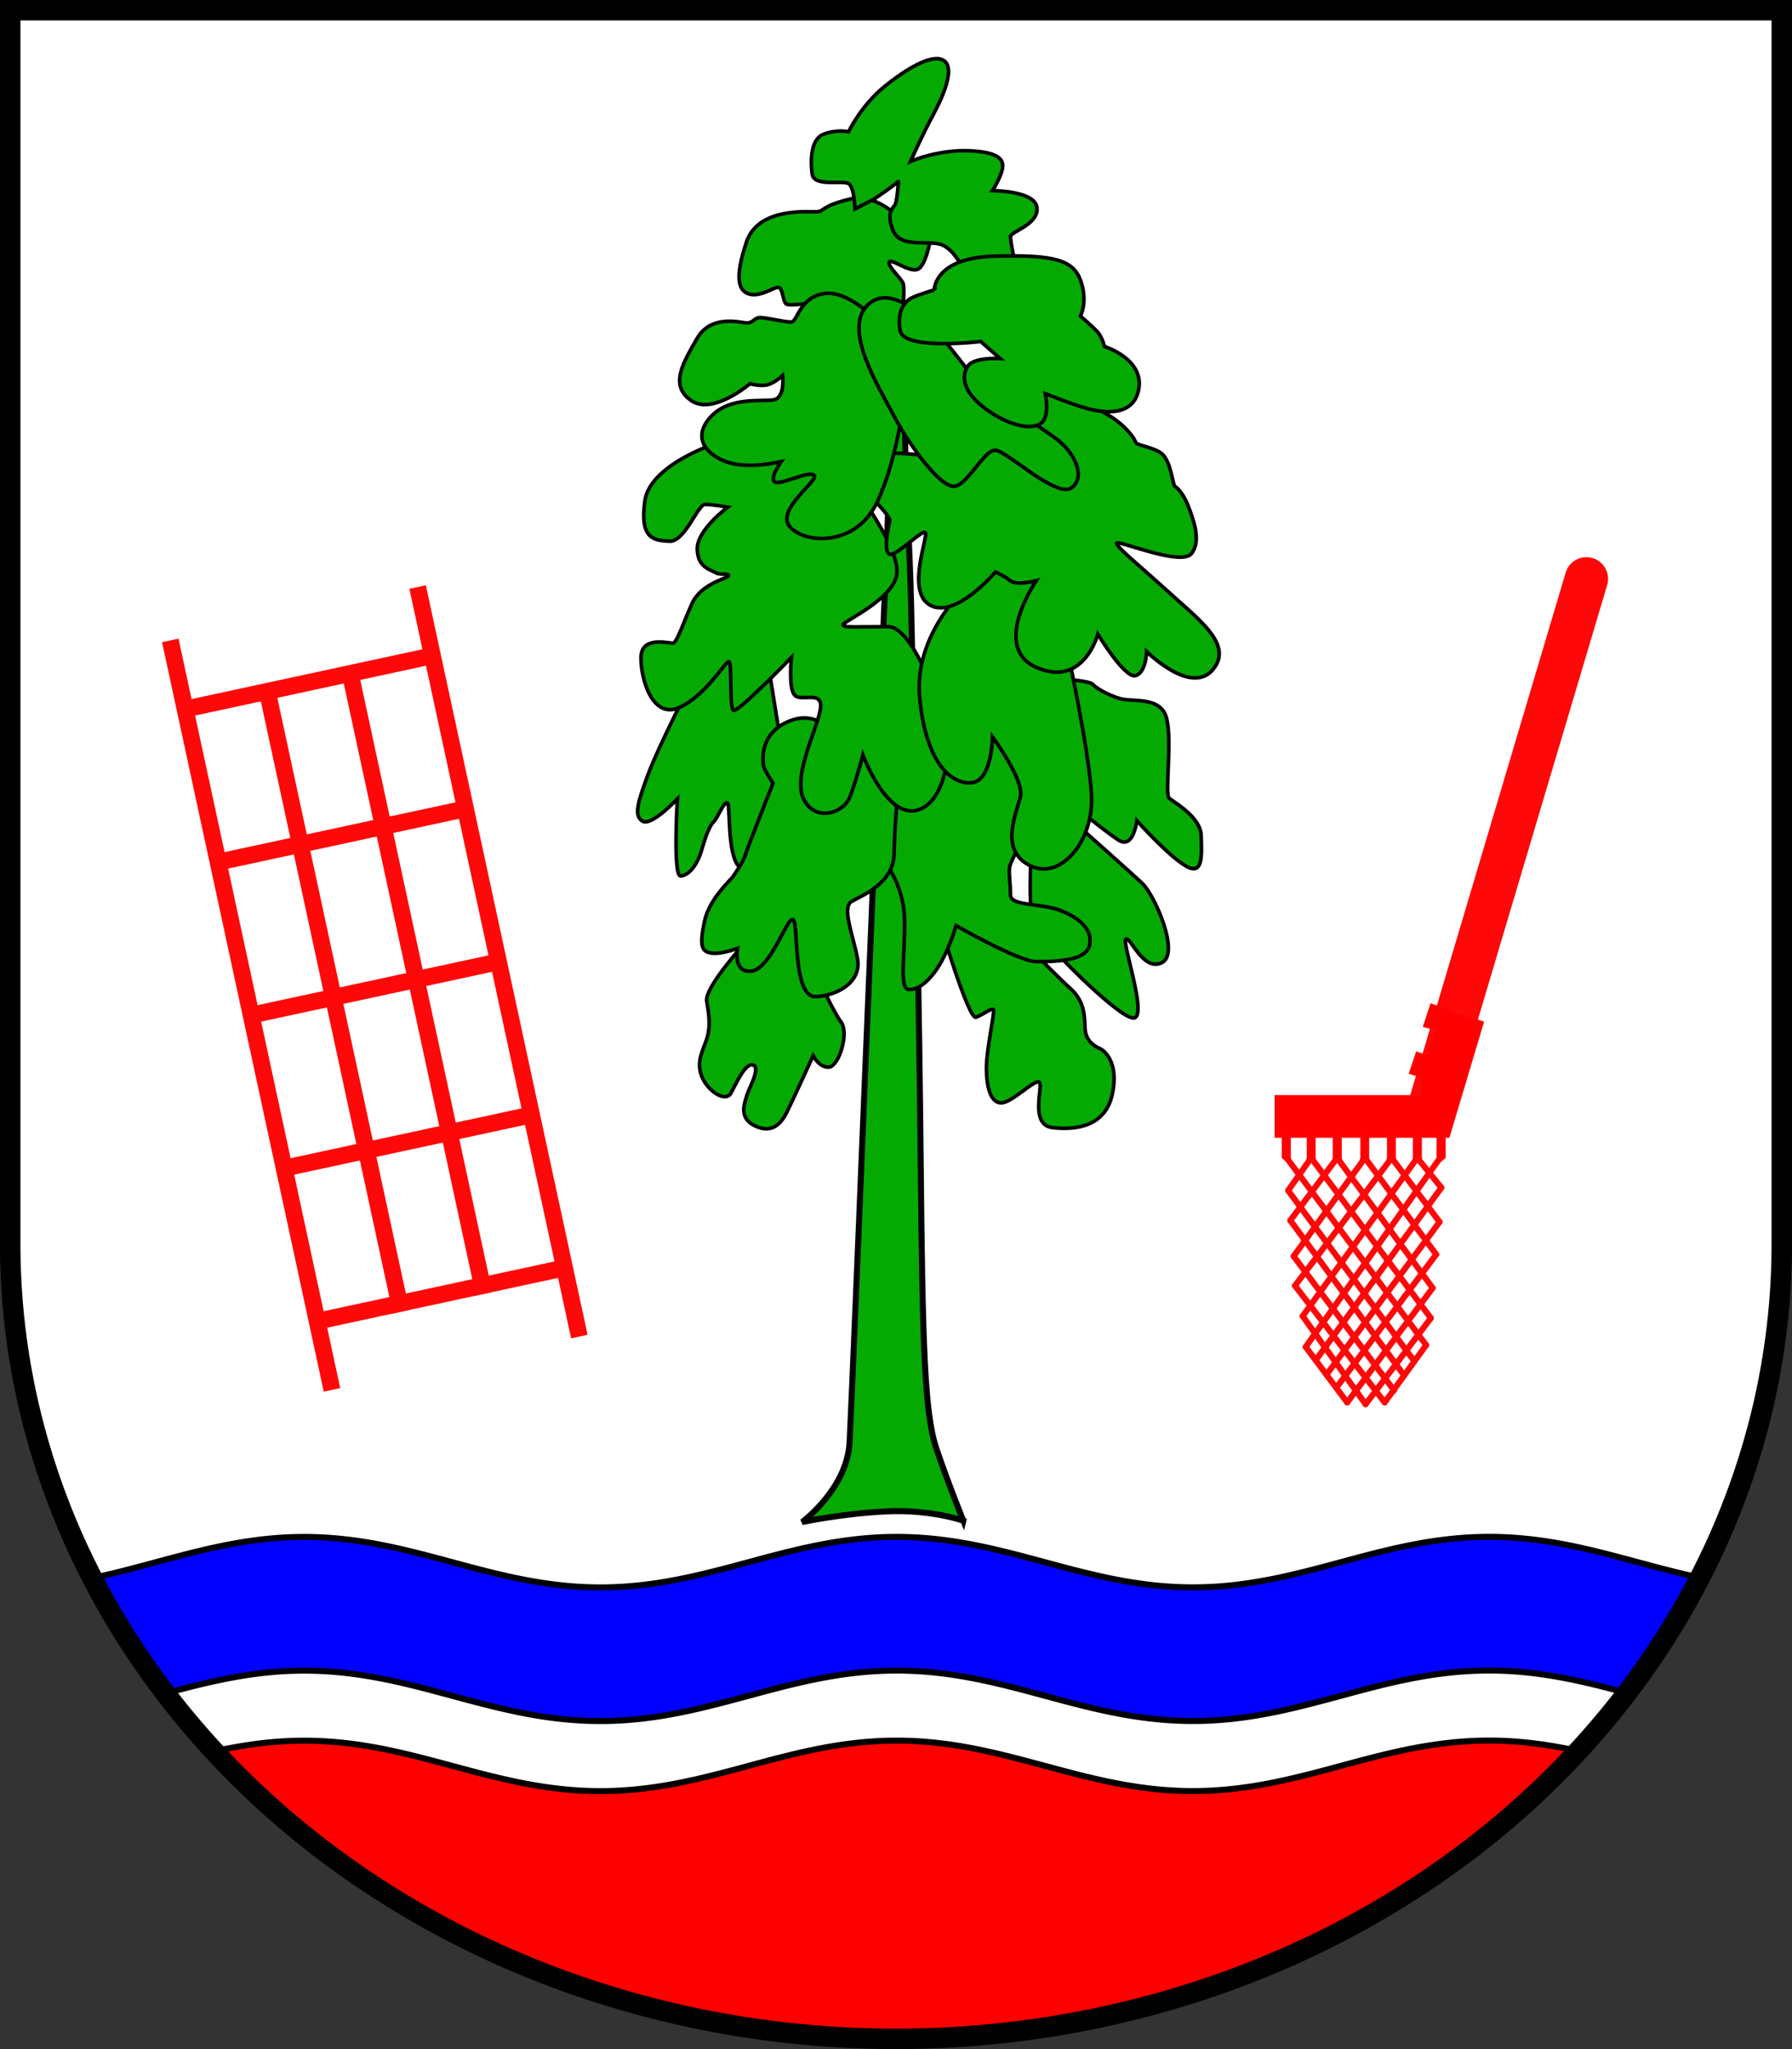 <?xml version="1.0" encoding="UTF-8" standalone="no"?>
<!-- Created with Inkscape (http://www.inkscape.org/) -->

<svg
   width="148.942mm"
   height="170.336mm"
   viewBox="0 0 148.942 170.336"
   version="1.1"
   id="svg4903"
   inkscape:version="1.2.2 (732a01da63, 2022-12-09)"
   sodipodi:docname="DEU Krempermoor COA.svg"
   xmlns:inkscape="http://www.inkscape.org/namespaces/inkscape"
   xmlns:sodipodi="http://sodipodi.sourceforge.net/DTD/sodipodi-0.dtd"
   xmlns="http://www.w3.org/2000/svg"
   xmlns:svg="http://www.w3.org/2000/svg">
  <rect x="0" y="0" width="148.942" height="170.336" fill="#333333" stroke="none"/>
  <sodipodi:namedview
     id="namedview4905"
     pagecolor="#ffffff"
     bordercolor="#666666"
     borderopacity="1.0"
     inkscape:showpageshadow="2"
     inkscape:pageopacity="0.0"
     inkscape:pagecheckerboard="0"
     inkscape:deskcolor="#d1d1d1"
     inkscape:document-units="mm"
     showgrid="false"
     inkscape:zoom="0.83145292"
     inkscape:cx="281.43506"
     inkscape:cy="322.92869"
     inkscape:current-layer="layer1" />
  <defs
     id="defs4900" />
  <g
     inkscape:label="Ebene 1"
     inkscape:groupmode="layer"
     id="layer1"
     transform="translate(-529.597,-64.591)">
    <g
       id="g4743"
       transform="translate(503.704,-7.551)">
      <path
         id="path3457"
         style="fill:#ffffff;fill-opacity:1;stroke:none;stroke-width:1.7;stroke-dasharray:none"
         d="m 26.743,72.991 v 102.566 a 73.621,66.07 0 0 0 73.621,66.07 73.621,66.07 0 0 0 73.621,-66.069 73.621,66.07 0 0 0 0,-5.2e-4 V 72.991 Z" />
      <path
         id="path845"
         style="fill:#0000ff;fill-opacity:1;stroke:#000000;stroke-width:0.5;stroke-dasharray:none"
         d="m 149.661,199.898 c -9.063,7.8e-4 -15.556,4.197 -24.619,4.198 -9.063,8.9e-4 -15.562,-4.194 -24.625,-4.194 -9.063,7.8e-4 -15.557,4.197 -24.62,4.198 -9.063,7.8e-4 -15.561,-4.194 -24.624,-4.194 -6.547,5.7e-4 -11.756,2.186 -17.558,3.402 a 73.621,66.07 0 0 0 6.078,9.592 c 3.616,-0.97 7.27,-1.88 11.48,-1.881 9.063,-8.2e-4 15.561,4.194 24.624,4.193 9.063,-8.3e-4 15.557,-4.197 24.62,-4.198 9.063,-8.3e-4 15.562,4.194 24.625,4.194 9.063,-8.2e-4 15.556,-4.197 24.619,-4.198 4.178,-3.7e-4 7.808,0.896 11.398,1.857 a 73.621,66.07 0 0 0 6.07,-9.591 c -5.766,-1.219 -10.957,-3.379 -17.469,-3.378 z" />
      <path
         id="path4587"
         style="fill:#ff0000;fill-opacity:1;stroke:#000000;stroke-width:0.5;stroke-dasharray:none"
         d="m 149.661,216.832 c -9.063,7.8e-4 -15.556,4.197 -24.619,4.198 -9.063,8.9e-4 -15.562,-4.194 -24.625,-4.194 -9.063,7.8e-4 -15.557,4.197 -24.62,4.198 -9.063,7.8e-4 -15.561,-4.194 -24.624,-4.193 -2.662,2.3e-4 -5.099,0.367 -7.447,0.878 a 73.621,66.07 0 0 0 56.638,23.908 73.621,66.07 0 0 0 56.663,-23.936 c -2.324,-0.501 -4.735,-0.86 -7.365,-0.859 z" />
      <path
         id="path4595"
         style="fill:none;fill-opacity:1;stroke:#000000;stroke-width:1.7;stroke-dasharray:none"
         d="m 26.743,72.991 v 102.566 a 73.621,66.07 0 0 0 73.621,66.07 73.621,66.07 0 0 0 73.621,-66.069 73.621,66.07 0 0 0 0,-5.2e-4 V 72.991 Z" />
      <g
         id="g7749"
         transform="translate(-222.965,-10.161)">
        <g
           id="g1449"
           transform="translate(19.924,7.561)"
           style="stroke-width:0.5;stroke-dasharray:none">
          <path
             style="fill:#ff0000;stroke:#fe0809;stroke-width:0.5;stroke-linecap:round;stroke-dasharray:none"
             d="m 335.873,170.995 11.596,15.562"
             id="path1319"
             sodipodi:nodetypes="cc" />
          <path
             style="fill:#ff0000;stroke:#fe0809;stroke-width:0.5;stroke-linecap:round;stroke-dasharray:none"
             d="m 335.998,173.709 10.47,14.166"
             id="path1321"
             sodipodi:nodetypes="cc" />
          <path
             style="fill:#ff0000;stroke:#fe0809;stroke-width:0.5;stroke-linecap:round;stroke-dasharray:none"
             d="m 336.178,176.195 9.455,12.875"
             id="path1323" />
          <path
             style="fill:#ff0000;stroke:#fe0809;stroke-width:0.5;stroke-linecap:round;stroke-dasharray:none"
             d="m 336.457,179.171 8.343,11.151"
             id="path1325" />
          <path
             style="fill:#ff0000;stroke:#fe0809;stroke-width:0.5;stroke-linecap:round;stroke-dasharray:none"
             d="m 336.568,181.618 7.453,9.705"
             id="path1327" />
          <path
             style="fill:#ff0000;stroke:#fe0809;stroke-width:0.5;stroke-linecap:round;stroke-dasharray:none"
             d="m 337.207,184.149 5.228,7.325"
             id="path1329" />
          <path
             style="fill:#ff0000;stroke:#fe0809;stroke-width:0.5;stroke-linecap:round;stroke-dasharray:none"
             d="m 337.458,186.707 3.448,4.616"
             id="path1331" />
          <path
             style="fill:#ff0000;stroke:#fe0809;stroke-width:0.5;stroke-linecap:round;stroke-dasharray:none"
             d="m 337.91,170.995 9.948,13.32"
             id="path1333" />
          <path
             style="fill:#ff0000;stroke:#fe0809;stroke-width:0.5;stroke-linecap:round;stroke-dasharray:none"
             d="m 340.072,170.995 7.936,10.818"
             id="path1335" />
          <path
             style="fill:#ff0000;stroke:#fe0809;stroke-width:0.5;stroke-linecap:round;stroke-dasharray:none"
             d="m 342.384,170.995 5.919,8.026"
             id="path1337" />
          <path
             style="fill:#ff0000;stroke:#fe0809;stroke-width:0.5;stroke-linecap:round;stroke-dasharray:none"
             d="m 344.604,170.995 3.977,5.325"
             id="path1339" />
          <path
             style="fill:#ff0000;stroke:#fe0809;stroke-width:0.5;stroke-linecap:round;stroke-dasharray:none"
             d="m 346.732,170.995 1.999,2.475"
             id="path1341" />
          <path
             style="fill:#ff0000;stroke:#fe0809;stroke-width:0.5;stroke-linecap:round;stroke-dasharray:none"
             d="m 335.998,173.709 1.912,-2.714"
             id="path1366"
             sodipodi:nodetypes="cc" />
          <path
             style="fill:#ff0000;stroke:#fe0809;stroke-width:0.5;stroke-linecap:round;stroke-dasharray:none"
             d="m 336.178,176.195 3.893,-5.2"
             id="path1368" />
          <path
             style="fill:#ff0000;stroke:#fe0809;stroke-width:0.5;stroke-linecap:round;stroke-dasharray:none"
             d="m 336.457,179.171 5.927,-8.176"
             id="path1370" />
          <path
             style="fill:#ff0000;stroke:#fe0809;stroke-width:0.5;stroke-linecap:round;stroke-dasharray:none"
             d="m 336.568,181.618 8.037,-10.623"
             id="path1372" />
          <path
             style="fill:#ff0000;stroke:#fe0809;stroke-width:0.5;stroke-linecap:round;stroke-dasharray:none"
             d="m 337.207,184.149 9.524,-13.153"
             id="path1374" />
          <path
             style="fill:#ff0000;stroke:#fe0809;stroke-width:0.5;stroke-linecap:round;stroke-dasharray:none"
             d="m 337.458,186.707 11.273,-15.862"
             id="path1376" />
          <path
             style="fill:#ff0000;stroke:#fe0809;stroke-width:0.5;stroke-linecap:round;stroke-dasharray:none"
             d="M 348.731,173.47 338.292,187.811"
             id="path1378" />
          <path
             style="fill:#ff0000;stroke:#fe0809;stroke-width:0.5;stroke-linecap:round;stroke-dasharray:none"
             d="m 348.581,176.321 -9.399,12.695"
             id="path1380" />
          <path
             style="fill:#ff0000;stroke:#fe0809;stroke-width:0.5;stroke-linecap:round;stroke-dasharray:none"
             d="m 348.303,179.021 -8.306,11.086"
             id="path1382" />
          <path
             style="fill:#ff0000;stroke:#fe0809;stroke-width:0.5;stroke-linecap:round;stroke-dasharray:none"
             d="m 348.008,181.813 -7.102,9.511"
             id="path1384" />
          <path
             style="fill:#ff0000;stroke:#fe0809;stroke-width:0.5;stroke-linecap:round;stroke-dasharray:none"
             d="m 347.858,184.316 -5.423,7.158"
             id="path1386" />
          <path
             style="fill:#ff0000;stroke:#fe0809;stroke-width:0.5;stroke-linecap:round;stroke-dasharray:none"
             d="m 347.469,186.557 -3.448,4.766"
             id="path1388" />
        </g>
        <path
           style="fill:#fe0809;fill-opacity:1;stroke:#fe0809;stroke-width:3.6;stroke-linecap:round;stroke-dasharray:none"
           d="m 367.614,174.462 13.099,-44.042"
           id="path1539"
           sodipodi:nodetypes="cc" />
        <path
           style="fill:#ff0000;stroke:#fe0809;stroke-width:0.05;stroke-linecap:round;stroke-dasharray:none"
           d="m 354.823,176.86 h 14.485 l 2.871,-9.61 -4.405,-1.514 -0.629,1.907 0.937,0.275 -0.721,2.085 -0.783,-0.271 -0.604,1.809 0.994,0.348 v 1.466 h -12.145 z"
           id="path1543"
           sodipodi:nodetypes="ccccccccccccc" />
        <path
           id="rect1651"
           style="fill:#ff0000;stroke:#fe0809;stroke-width:0.05;stroke-linecap:round"
           d="m 357.487,176.415 h 0.695 v 2.141 l 0.092,0.461 -0.451,-0.461 -0.428,0.407 0.091,-0.407 z"
           sodipodi:nodetypes="cccccccc" />
        <path
           id="path1654"
           style="fill:#ff0000;stroke:#fe0809;stroke-width:0.05;stroke-linecap:round"
           d="m 359.659,176.415 h 0.695 v 2.141 l 0.092,0.461 -0.451,-0.461 -0.428,0.407 0.091,-0.407 z"
           sodipodi:nodetypes="cccccccc" />
        <path
           id="path1656"
           style="fill:#ff0000;stroke:#fe0809;stroke-width:0.05;stroke-linecap:round"
           d="m 361.943,176.415 h 0.695 v 2.141 l 0.092,0.461 -0.451,-0.461 -0.428,0.407 0.091,-0.407 z"
           sodipodi:nodetypes="cccccccc" />
        <path
           id="path1658"
           style="fill:#ff0000;stroke:#fe0809;stroke-width:0.05;stroke-linecap:round"
           d="m 364.157,176.415 h 0.695 v 2.141 l 0.092,0.461 -0.451,-0.461 -0.428,0.407 0.091,-0.407 z"
           sodipodi:nodetypes="cccccccc" />
        <path
           id="path1660"
           style="fill:#ff0000;stroke:#fe0809;stroke-width:0.05;stroke-linecap:round"
           d="m 366.315,176.415 h 0.695 v 2.141 l 0.092,0.461 -0.451,-0.461 -0.428,0.407 0.091,-0.407 z"
           sodipodi:nodetypes="cccccccc" />
        <path
           id="path1662"
           style="fill:#ff0000;stroke:#fe0809;stroke-width:0.05;stroke-linecap:round"
           d="m 368.289,176.415 h 0.695 v 2.141 l -0.759,0.622 -0.028,-0.216 0.091,-0.407 z"
           sodipodi:nodetypes="ccccccc" />
        <path
           id="path1664"
           style="fill:#ff0000;stroke:#fe0809;stroke-width:0.05;stroke-linecap:round"
           d="m 356.116,176.415 h -0.695 v 2.141 l 0.759,0.622 0.028,-0.216 -0.091,-0.407 z"
           sodipodi:nodetypes="ccccccc" />
      </g>
      <g
         id="g7896"
         transform="rotate(-12.174,1152.765,1532.023)"
         style="stroke:#fe0809">
        <g
           id="g8321"
           transform="translate(70.937,-194.547)">
          <path
             style="fill:none;fill-opacity:1;stroke:#fe0809;stroke-width:1.4;stroke-linecap:butt;stroke-dasharray:none"
             d="m 290.767,116.907 v 63.737"
             id="path7809" />
          <path
             style="fill:none;fill-opacity:1;stroke:#fe0809;stroke-width:1.4;stroke-linecap:butt;stroke-dasharray:none"
             d="m 311.798,116.907 v 63.737"
             id="path7865" />
          <path
             style="fill:none;fill-opacity:1;stroke:#fe0809;stroke-width:1.4;stroke-linecap:butt;stroke-dasharray:none"
             d="m 290.767,122.747 h 21.031"
             id="path7867" />
          <path
             style="fill:none;fill-opacity:1;stroke:#fe0809;stroke-width:1.4;stroke-linecap:butt;stroke-dasharray:none"
             d="m 290.767,135.762 h 21.031"
             id="path7875"
             inkscape:transform-center-x="14.349249"
             inkscape:transform-center-y="26.02887" />
          <path
             style="fill:none;fill-opacity:1;stroke:#fe0809;stroke-width:1.4;stroke-linecap:butt;stroke-dasharray:none"
             d="m 290.767,148.776 h 21.031"
             id="path7877"
             inkscape:transform-center-x="14.349249"
             inkscape:transform-center-y="26.02887" />
          <path
             style="fill:none;fill-opacity:1;stroke:#fe0809;stroke-width:1.4;stroke-linecap:butt;stroke-dasharray:none"
             d="m 290.767,161.791 h 21.031"
             id="path7879"
             inkscape:transform-center-x="14.349249"
             inkscape:transform-center-y="26.02887" />
          <path
             style="fill:none;fill-opacity:1;stroke:#fe0809;stroke-width:1.4;stroke-linecap:butt;stroke-dasharray:none"
             d="m 290.767,174.805 h 21.031"
             id="path7881"
             inkscape:transform-center-x="14.349249"
             inkscape:transform-center-y="26.02887" />
          <path
             style="fill:none;fill-opacity:1;stroke:#fe0809;stroke-width:1.4;stroke-linecap:butt;stroke-dasharray:none"
             d="M 297.757,122.747 V 175.505"
             id="path7883" />
          <path
             style="fill:none;fill-opacity:1;stroke:#fe0809;stroke-width:1.4;stroke-linecap:butt;stroke-dasharray:none"
             d="M 304.807,122.747 V 175.505"
             id="path7885"
             inkscape:transform-center-x="-3.5249508"
             inkscape:transform-center-y="32.720339" />
        </g>
      </g>
      <g
         id="g1333"
         transform="translate(-198.21,-1.888)"
         style="stroke:#000000">
        <path
           style="fill:#04aa02;fill-opacity:1;stroke:#000000;stroke-width:0.5;stroke-dasharray:none"
           d="m 304.171,200.445 c 0,0 -2.67,-0.946 -6.34,-0.779 -3.671,0.167 -7.063,0.89 -7.063,0.89 0,0 3.726,-2.725 3.949,-6.618 0.222,-3.893 3.773,-91.333 3.773,-91.333 l 1.239,1.511 c 0,0 -0.444,2.762 -0.378,7.313 0.051,3.455 0.365,7.897 0.478,12.826 0.358,15.589 0.698,36.041 0.789,45.483 0.157,16.36 0.327,21.809 1.328,24.757 1.001,2.948 2.225,5.951 2.225,5.951 z"
           id="path1165"
           sodipodi:nodetypes="cscsccssssc" />
        <path
           style="fill:#04aa02;fill-opacity:1;stroke:#000000;stroke-width:0.3"
           d="m 302.113,150.427 c 0,0 2.475,8.416 3.115,8.166 0.64,-0.25 1.307,-0.806 1.446,-0.64 0.139,0.167 -0.584,3.281 -0.584,4.839 0,1.557 0.334,2.92 1.224,2.92 0.89,0 2.809,-2.002 3.17,-1.724 0.361,0.278 -0.862,3.56 1.112,3.782 1.974,0.222 4.366,-0.111 4.95,-2.753 0.584,-2.642 -0.64,-3.671 -1.057,-3.838 -0.417,-0.167 -1.14,-0.64 -1.196,-1.585 -0.056,-0.945 0.028,-2.252 -1.196,-3.365 -1.224,-1.112 -3.365,-3.337 -3.365,-3.337 l -5.172,-3.059 z"
           id="path1095" />
        <path
           style="fill:#04aa02;fill-opacity:1;stroke:#000000;stroke-width:0.3"
           d="m 309.844,144.438 c 0,0 -0.362,5.145 0.195,6.452 0.556,1.307 7.258,8.037 8.343,7.759 1.085,-0.278 -1.085,-6.368 -0.695,-6.563 0.389,-0.195 1.418,2.725 2.975,1.974 1.557,-0.751 -0.584,-5.617 -1.613,-6.591 -1.029,-0.973 -5.45,-4.894 -5.45,-4.894 z"
           id="path1093" />
        <path
           style="fill:#04aa02;fill-opacity:1;stroke:#000000;stroke-width:0.3"
           d="m 297.393,145.354 c 0,0 1.809,2.006 1.888,5.034 0.079,3.028 -0.511,5.86 0.393,5.899 0.905,0.039 1.927,-0.983 2.674,-2.32 0.747,-1.337 1.219,-2.989 1.219,-2.989 0,0 5.231,2.989 6.646,2.989 1.416,0 4.129,0 4.444,-1.337 0.315,-1.337 -0.905,-2.36 -2.517,-2.95 -1.612,-0.59 -4.051,-0.315 -4.051,-1.258 0,-0.944 -0.157,-1.77 -0.079,-2.281 0.079,-0.511 0.983,-2.084 0.983,-2.084 l 2.517,-7.158 -3.775,-2.674 -9.045,1.534 -4.169,5.506 z"
           id="path1091" />
        <path
           style="fill:#04aa02;fill-opacity:1;stroke:#000000;stroke-width:0.3"
           d="m 286.067,152.363 c 0,0 -3.42,3.754 -3.226,4.894 0.195,1.14 0.362,2.197 -0.056,3.309 -0.417,1.112 -0.806,1.919 -0.306,3.059 0.501,1.14 1.947,2.086 2.392,1.251 0.445,-0.834 1.196,-2.531 1.835,-2.308 0.64,0.222 -0.361,1.947 -0.501,2.447 -0.139,0.501 -0.779,1.835 0.501,2.531 1.279,0.695 2.169,0.222 2.809,-1.085 0.64,-1.307 2.169,-4.672 2.169,-4.672 0,0 0.528,1.029 1.335,0.945 0.806,-0.083 1.669,-2.809 1.001,-3.726 -0.667,-0.918 -1.724,-3.254 -1.724,-3.254 l -0.834,-6.313 -5.117,-0.445 z"
           id="path1089" />
        <path
           style="fill:#04aa02;fill-opacity:1;stroke:#000000;stroke-width:0.3"
           d="m 281.741,130.409 c 0,0 -2.871,5.584 -3.736,7.905 -0.865,2.32 -1.258,3.5 -0.511,3.972 0.747,0.472 2.91,-1.848 2.91,-1.848 0,0 -0.393,6.45 0.275,6.41 0.669,-0.039 1.376,-0.905 1.73,-2.124 0.354,-1.219 0.669,-2.045 1.023,-2.399 0.354,-0.354 0.787,-1.573 1.101,-1.573 0.315,0 -0.039,4.09 0.944,5.27 0.983,1.18 4.955,-4.247 4.955,-4.247 l -1.416,-5.899 -1.101,-6.843 c 0,0 -3.657,-2.792 -3.815,-2.478 -0.157,0.315 -2.36,3.854 -2.36,3.854 z"
           id="path1085" />
        <path
           style="fill:#04aa02;fill-opacity:1;stroke:#000000;stroke-width:0.3"
           d="m 292.949,134.578 c 0,0 -1.298,-1.573 -3.539,-0.472 -2.242,1.101 -1.888,3.264 -1.848,3.579 0.039,0.315 0.787,1.455 0.787,1.455 0,0 -2.124,5.388 -2.32,6.017 -0.197,0.629 -0.905,1.573 -1.023,1.77 -0.118,0.197 -1.966,1.809 -2.36,3.736 -0.393,1.927 -0.275,2.478 0.59,2.596 0.865,0.118 2.163,-0.393 2.163,-0.393 0,0 -0.393,2.084 1.18,1.888 1.573,-0.197 2.91,-4.405 3.421,-4.287 0.511,0.118 -0.079,6.528 1.927,6.41 2.006,-0.118 3.736,-1.337 3.461,-3.068 -0.275,-1.73 -1.376,-4.326 -0.511,-4.837 0.865,-0.511 3.5,-1.494 3.539,-3.972 0.039,-2.478 0.354,-5.506 0.354,-5.506 l -2.556,-4.955 z"
           id="path1020" />
        <path
           style="fill:#04aa02;fill-opacity:1;stroke:#000000;stroke-width:0.3"
           d="m 284.037,110.734 c 0,0 -5.895,1.78 -6.34,4.95 -0.445,3.17 0.779,3.281 2.058,3.337 1.279,0.056 2.336,-3.059 2.948,-3.059 0.612,0 1.891,0.222 1.891,0.222 0,0 -2.538,1.876 -2.538,3.449 0,1.573 1.14,1.77 1.534,2.006 0.393,0.236 1.023,0 1.062,0.236 0.039,0.236 -2.242,0.59 -3.028,2.32 -0.787,1.73 -1.258,3.303 -1.612,3.303 -0.354,0 -2.635,-0.629 -2.635,1.219 0,1.848 0.983,5.113 3.186,4.129 2.202,-0.983 3.854,-3.893 4.129,-3.815 0.275,0.079 0,3.893 0.393,4.051 0.393,0.157 4.798,-4.405 4.798,-4.405 0,0 -0.275,2.556 0.275,3.146 0.551,0.59 2.438,-0.511 2.124,1.219 -0.315,1.73 -2.32,5.545 -1.376,7.433 0.944,1.888 3.303,1.219 3.854,-0.236 0.551,-1.455 1.062,-3.461 1.062,-3.461 0,0 2.006,5.466 4.641,4.562 2.635,-0.905 2.517,-6.174 2.517,-6.174 0,0 -2.596,-9.045 -5.073,-9.045 -2.478,0 -3.736,0.118 -3.736,-0.157 0,-0.275 4.405,-2.202 4.483,-4.365 0.079,-2.163 -3.225,-6.607 -3.225,-6.607 l -4.169,-5.663 z"
           id="path1018" />
        <path
           style="fill:#04aa02;fill-opacity:1;stroke:#000000;stroke-width:0.3"
           d="m 312.377,130.488 c 0,0 2.281,0.118 2.556,0.433 0.275,0.315 1.219,0.865 2.242,1.18 1.023,0.315 3.421,-0.236 3.893,1.652 0.472,1.888 -0.157,6.253 0.197,6.607 0.354,0.354 2.635,1.534 2.674,3.146 0.039,1.612 0.197,3.421 -1.337,2.478 -1.534,-0.944 -4.011,-3.736 -4.011,-3.736 0,0 -0.275,2.438 -1.534,1.612 -1.258,-0.826 -3.657,-2.832 -3.657,-2.832 z"
           id="path900" />
        <path
           style="fill:#04aa02;fill-opacity:1;stroke:#000000;stroke-width:0.3"
           d="m 304.512,122.741 c 0,0 -4.483,3.933 -3.972,9.281 0.511,5.349 2.556,7.197 4.287,7.079 1.73,-0.118 1.77,-3.815 1.77,-3.815 0,0 2.635,3.579 2.32,4.955 -0.315,1.376 -1.809,4.444 0.787,5.742 2.596,1.298 5.388,-2.124 5.113,-6.017 -0.275,-3.893 -1.927,-11.523 -1.927,-11.523 l -0.551,-7.944 -6.961,-1.18 z"
           id="path898" />
        <path
           style="fill:#04aa02;fill-opacity:1;stroke:#000000;stroke-width:0.3"
           d="m 301.557,112.013 c 0,0 -2.948,-0.556 -4.616,-0.167 -1.669,0.389 -0.612,3.337 -0.612,3.337 0,0 1.78,1.724 1.724,2.113 -0.056,0.389 -0.556,2.447 -0.056,2.781 0.501,0.334 2.67,-2.002 3.003,-1.78 0.334,0.222 -1.669,4.95 0.445,6.062 2.113,1.112 5.395,-2.781 5.395,-2.781 0,0 0.667,0.278 1.224,0.723 0.556,0.445 2.169,0 2.169,0 0,0 -3.838,5.562 0.056,7.23 3.893,1.669 5.061,-2.781 5.061,-2.781 0,0 2.225,3.671 3.115,3.448 0.89,-0.222 0.945,-2.002 0.945,-2.002 0,0 3.615,3.615 5.45,1.557 1.835,-2.058 -1.057,-4.171 -3.504,-6.396 -2.447,-2.225 -4.449,-3.838 -4.449,-4.171 0,-0.334 5.302,1.94 6.206,0.879 0.905,-1.062 0.118,-2.989 -0.236,-3.933 -0.354,-0.944 -0.865,-1.534 -1.101,-1.652 -0.236,-0.118 -0.315,-2.32 -1.298,-2.871 -0.983,-0.551 -1.888,-0.511 -2.006,-0.865 -0.118,-0.354 -0.905,-1.416 -2.242,-2.202 -1.337,-0.787 -3.775,-2.163 -3.775,-2.163 l -3.382,-1.14 -6.764,4.995 z"
           id="path896" />
        <path
           style="fill:#04aa02;fill-opacity:1;stroke:#000000;stroke-width:0.3"
           d="m 299.36,92.655 c 0,0 -2.163,-2.635 -4.562,-2.084 -2.399,0.551 -2.163,1.023 -2.792,1.062 -0.629,0.039 -4.877,-0.433 -5.86,2.517 -0.983,2.95 -0.708,4.051 0.236,4.326 0.944,0.275 2.084,-0.629 2.438,-0.551 0.354,0.079 0.354,1.18 0.629,1.376 0.275,0.197 2.36,-0.118 2.36,-0.118 l 7.118,2.045 c 0,0 0.511,-3.225 0.197,-3.736 -0.315,-0.511 -1.298,-1.416 -1.101,-1.691 0.197,-0.275 1.612,0.865 2.32,0.629 0.708,-0.236 1.101,-2.517 1.101,-2.517 z"
           id="path894" />
        <path
           style="fill:#04aa02;fill-opacity:1;stroke:#000000;stroke-width:0.3"
           d="m 297.118,100.796 c 0,0 -2.478,-2.674 -4.523,-2.36 -2.045,0.315 -2.202,2.32 -2.714,2.36 -0.511,0.039 -2.399,-0.452 -2.753,-0.354 -0.354,0.098 -0.452,0.393 -0.885,0.433 -0.433,0.039 -2.989,-0.826 -4.208,1.298 -1.219,2.124 -2.281,3.893 -0.492,5.152 1.789,1.258 4.896,-1.396 4.896,-1.396 0,0 0.885,0.256 1.494,0.079 0.61,-0.177 1.219,-0.767 1.219,-0.767 0,0 0.236,1.848 -0.747,2.025 -0.983,0.177 -3.579,-0.295 -5.172,1.357 -1.593,1.652 -0.59,3.127 1.239,3.795 1.829,0.669 4.562,-0.02 4.562,-0.02 0,0 -1.022,1.423 -0.522,1.701 0.501,0.278 2.809,-0.973 3.254,-0.556 0.445,0.417 -3.198,2.836 -2.03,4.255 1.168,1.418 5.478,1.78 7.286,-2.058 1.808,-3.838 2.336,-9.455 2.336,-9.455 z"
           id="path892" />
        <path
           style="fill:#04aa02;fill-opacity:1;stroke:#000000;stroke-width:0.3;stroke-linecap:butt;stroke-dasharray:none"
           d="m 301.946,101.501 c 0,0 -3.504,-4.171 -5.673,-2.169 -2.169,2.002 0.779,6.73 2.169,9.344 1.39,2.614 3.838,5.84 4.95,5.784 1.112,-0.056 2.503,-3.059 3.448,-3.003 0.945,0.056 5.117,4.06 6.34,3.115 1.224,-0.945 0.167,-3.003 -1.279,-4.06 -1.446,-1.057 -6.173,-4.227 -6.173,-4.227 z"
           id="path8489" />
        <path
           style="fill:#04aa02;fill-opacity:1;stroke:#000000;stroke-width:0.3;stroke-linecap:butt;stroke-dasharray:none"
           d="m 298.776,89.127 c 0,0 -1.669,1.279 -2.225,1.557 -0.556,0.278 -1.39,0.723 -1.39,0.723 0,0 -0.028,-1.808 -0.528,-2.113 -0.501,-0.306 -2.892,0.306 -3.031,-0.806 -0.139,-1.112 -0.139,-2.892 0.973,-3.309 1.112,-0.417 2.058,-0.195 2.058,-0.195 0,0 1.057,-2.252 3.142,-3.893 2.086,-1.641 3.977,-2.614 4.811,-2.002 0.834,0.612 0.056,2.67 -0.918,4.477 -0.973,1.808 -1.891,3.893 -1.891,3.893 0,0 2.253,-1.029 5.006,-0.89 2.753,0.139 2.864,0.973 2.531,1.863 -0.334,0.89 -0.723,1.446 -0.723,1.446 0,0 3.559,0 3.699,1.418 0.139,1.418 -2.169,1.974 -2.197,2.392 -0.028,0.417 0.417,2.392 0.417,2.392 l -4.283,0.473 c 0,0 -0.723,-1.724 -1.835,-2.169 -1.112,-0.445 -3.448,0.334 -4.06,-1.196 -0.612,-1.529 0,-1.863 0.167,-2.141 0.167,-0.278 0.278,-1.919 0.278,-1.919 z"
           id="path8487" />
        <path
           style="fill:#04aa02;fill-opacity:1;stroke:#000000;stroke-width:0.3;stroke-linecap:butt;stroke-dasharray:none"
           d="m 301.751,98.137 c 0,0 -0.028,-2.67 4.978,-2.809 5.006,-0.139 6.591,0.306 7.202,2.058 0.612,1.752 -0.028,2.92 -0.028,2.92 0,0 0.973,0.834 1.39,1.279 0.417,0.445 0.612,1.251 0.612,1.251 0,0 3.337,1.029 2.837,3.587 -0.501,2.558 -3.56,1.808 -4.783,1.418 -1.224,-0.389 -2.976,-1.085 -2.976,-1.085 0,0 0.389,1.752 -0.278,2.392 -0.667,0.64 -2.531,0.417 -4.616,-1.085 -2.086,-1.502 -2.058,-2.864 -1.529,-3.615 0.528,-0.751 2.67,-0.612 2.67,-0.612 l -1.613,-1.418 c 0,0 -6.424,0.779 -6.702,-0.918 -0.278,-1.696 0.417,-2.419 0.945,-2.697 0.528,-0.278 1.891,-0.667 1.891,-0.667 z"
           id="path8431" />
      </g>
    </g>
  </g>
</svg>
